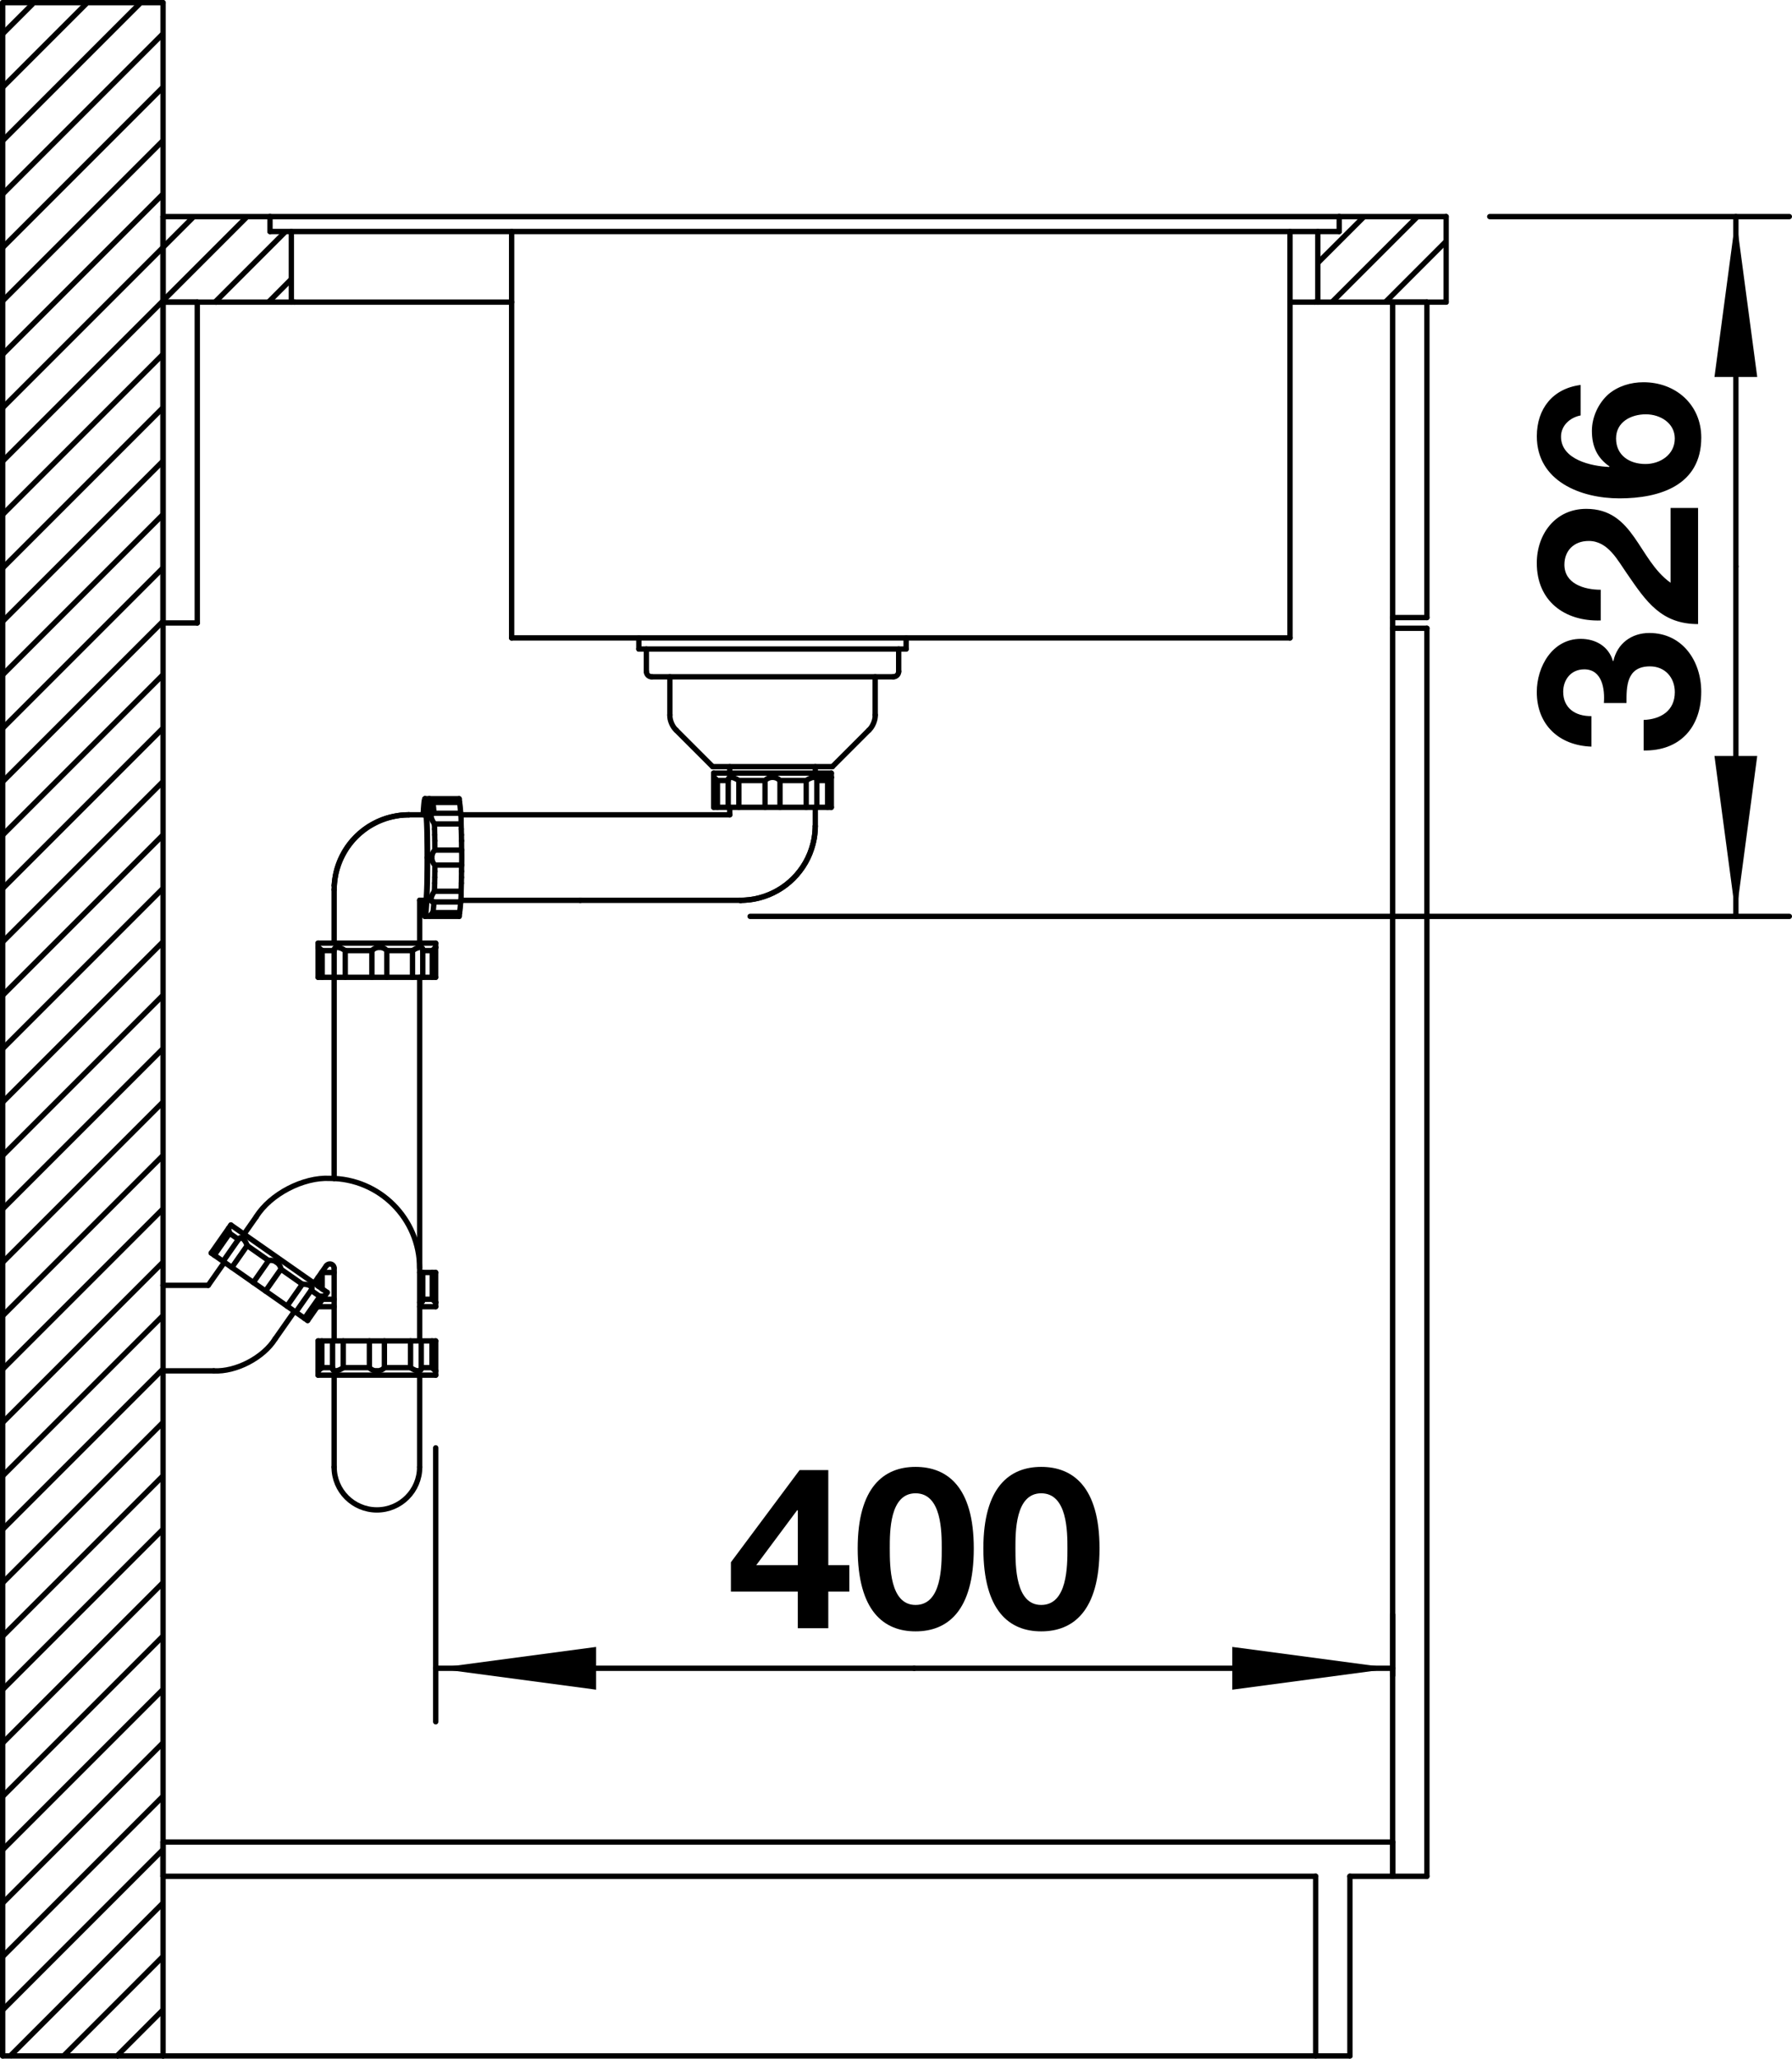 <?xml version="1.0" encoding="utf-8"?>
<!-- Generator: Adobe Illustrator 15.0.0, SVG Export Plug-In . SVG Version: 6.00 Build 0)  -->
<!DOCTYPE svg PUBLIC "-//W3C//DTD SVG 1.1//EN" "http://www.w3.org/Graphics/SVG/1.1/DTD/svg11.dtd">
<svg version="1.1" id="_x30_" xmlns="http://www.w3.org/2000/svg" xmlns:xlink="http://www.w3.org/1999/xlink" x="0px" y="0px"
	 width="47.564px" height="54.643px" viewBox="0 0 47.564 54.643" enable-background="new 0 0 47.564 54.643" xml:space="preserve">
<line fill="none" stroke="#000000" stroke-width="0.142" stroke-linecap="round" stroke-linejoin="round" x1="0.071" y1="54.56" x2="4.328" y2="54.56"/>
<line fill="none" stroke="#000000" stroke-width="0.142" stroke-linecap="round" stroke-linejoin="round" x1="0.071" y1="0.071" x2="0.071" y2="54.56"/>
<line fill="none" stroke="#000000" stroke-width="0.142" stroke-linecap="round" stroke-linejoin="round" x1="4.328" y1="0.071" x2="4.328" y2="34.11"/>
<line fill="none" stroke="#000000" stroke-width="0.142" stroke-linecap="round" stroke-linejoin="round" x1="4.328" y1="36.38" x2="4.328" y2="54.56"/>
<line fill="none" stroke="#000000" stroke-width="0.142" stroke-linecap="round" stroke-linejoin="round" x1="0.071" y1="0.071" x2="4.328" y2="0.071"/>
<line fill="none" stroke="#000000" stroke-width="0.142" stroke-linecap="round" stroke-linejoin="round" x1="4.328" y1="54.56" x2="35.83" y2="54.56"/>
<line fill="none" stroke="#000000" stroke-width="0.142" stroke-linecap="round" stroke-linejoin="round" x1="36.964" y1="49.792" x2="35.83" y2="49.792"/>
<line fill="none" stroke="#000000" stroke-width="0.142" stroke-linecap="round" stroke-linejoin="round" x1="34.921" y1="49.792" x2="4.328" y2="49.792"/>
<line fill="none" stroke="#000000" stroke-width="0.142" stroke-linecap="round" stroke-linejoin="round" x1="36.964" y1="48.884" x2="4.328" y2="48.884"/>
<line fill="none" stroke="#000000" stroke-width="0.142" stroke-linecap="round" stroke-linejoin="round" x1="4.328" y1="49.792" x2="4.328" y2="48.884"/>
<line fill="none" stroke="#000000" stroke-width="0.142" stroke-linecap="round" stroke-linejoin="round" x1="4.328" y1="16.532" x2="4.328" y2="8.017"/>
<line fill="none" stroke="#000000" stroke-width="0.142" stroke-linecap="round" stroke-linejoin="round" x1="5.236" y1="8.017" x2="5.236" y2="16.532"/>
<line fill="none" stroke="#000000" stroke-width="0.142" stroke-linecap="round" stroke-linejoin="round" x1="5.236" y1="16.532" x2="4.328" y2="16.532"/>
<line fill="none" stroke="#000000" stroke-width="0.142" stroke-linecap="round" stroke-linejoin="round" x1="34.921" y1="54.56" x2="34.921" y2="49.792"/>
<line fill="none" stroke="#000000" stroke-width="0.142" stroke-linecap="round" stroke-linejoin="round" x1="35.83" y1="49.792" x2="35.83" y2="54.56"/>
<line fill="none" stroke="#000000" stroke-width="0.142" stroke-linecap="round" stroke-linejoin="round" x1="36.964" y1="16.389" x2="36.964" y2="16.673"/>
<line fill="none" stroke="#000000" stroke-width="0.142" stroke-linecap="round" stroke-linejoin="round" x1="36.964" y1="49.792" x2="36.964" y2="48.884"/>
<line fill="none" stroke="#000000" stroke-width="0.142" stroke-linecap="round" stroke-linejoin="round" x1="5.236" y1="8.017" x2="4.328" y2="8.017"/>
<line fill="none" stroke="#000000" stroke-width="0.142" stroke-linecap="round" stroke-linejoin="round" x1="7.818" y1="8.017" x2="13.58" y2="8.017"/>
<line fill="none" stroke="#000000" stroke-width="0.142" stroke-linecap="round" stroke-linejoin="round" x1="34.24" y1="8.017" x2="34.894" y2="8.017"/>
<line fill="none" stroke="#000000" stroke-width="0.142" stroke-linecap="round" stroke-linejoin="round" x1="37.873" y1="49.792" x2="36.964" y2="49.792"/>
<line fill="none" stroke="#000000" stroke-width="0.142" stroke-linecap="round" stroke-linejoin="round" x1="37.873" y1="16.673" x2="36.964" y2="16.673"/>
<line fill="none" stroke="#000000" stroke-width="0.142" stroke-linecap="round" stroke-linejoin="round" x1="37.873" y1="16.389" x2="36.964" y2="16.389"/>
<line fill="none" stroke="#000000" stroke-width="0.142" stroke-linecap="round" stroke-linejoin="round" x1="36.964" y1="8.017" x2="36.964" y2="16.389"/>
<line fill="none" stroke="#000000" stroke-width="0.142" stroke-linecap="round" stroke-linejoin="round" x1="36.964" y1="16.673" x2="36.964" y2="49.792"/>
<line fill="none" stroke="#000000" stroke-width="0.142" stroke-linecap="round" stroke-linejoin="round" x1="37.873" y1="8.017" x2="37.873" y2="16.389"/>
<line fill="none" stroke="#000000" stroke-width="0.142" stroke-linecap="round" stroke-linejoin="round" x1="37.873" y1="16.673" x2="37.873" y2="49.792"/>
<line fill="none" stroke="#000000" stroke-width="0.142" stroke-linecap="round" stroke-linejoin="round" x1="37.873" y1="8.017" x2="36.964" y2="8.017"/>
<line fill="none" stroke="#000000" stroke-width="0.142" stroke-linecap="round" stroke-linejoin="round" x1="4.328" y1="34.11" x2="4.328" y2="36.38"/>
<polyline fill="none" stroke="#000000" stroke-width="0.142" stroke-linecap="round" stroke-linejoin="round" points="
	6.561,33.055 6.549,33.024 6.536,32.996 6.523,32.969 6.509,32.945 6.494,32.923 6.48,32.905 6.465,32.888 6.451,32.875 
	6.438,32.865 "/>
<line fill="none" stroke="#000000" stroke-width="0.142" stroke-linecap="round" stroke-linejoin="round" x1="6.077" y1="32.657" x2="6.066" y2="32.616"/>
<polyline fill="none" stroke="#000000" stroke-width="0.142" stroke-linecap="round" stroke-linejoin="round" points="
	6.066,32.616 6.064,32.608 6.063,32.603 6.063,32.602 "/>
<polyline fill="none" stroke="#000000" stroke-width="0.142" stroke-linecap="round" stroke-linejoin="round" points="
	6.095,32.728 6.088,32.702 6.077,32.657 "/>
<polyline fill="none" stroke="#000000" stroke-width="0.142" stroke-linecap="round" stroke-linejoin="round" points="
	8.827,36.318 8.828,36.33 8.832,36.343 8.838,36.355 8.846,36.365 8.857,36.372 8.87,36.376 8.884,36.379 8.9,36.38 "/>
<polyline fill="none" stroke="#000000" stroke-width="0.142" stroke-linecap="round" stroke-linejoin="round" points="
	6.438,32.865 6.424,32.856 6.41,32.85 6.397,32.847 6.384,32.846 6.372,32.849 6.36,32.855 6.349,32.865 6.342,32.874 "/>
<polyline fill="none" stroke="#000000" stroke-width="0.142" stroke-linecap="round" stroke-linejoin="round" points="8.246,34.13 
	8.231,34.122 8.213,34.113 8.193,34.104 8.17,34.097 8.146,34.091 8.118,34.086 8.089,34.083 8.058,34.081 8.025,34.08 "/>
<polyline fill="none" stroke="#000000" stroke-width="0.142" stroke-linecap="round" stroke-linejoin="round" points="
	7.342,33.498 7.322,33.485 7.3,33.473 7.278,33.463 7.254,33.456 7.23,33.451 7.206,33.447 7.18,33.447 7.155,33.449 7.13,33.454 
	"/>
<polyline fill="none" stroke="#000000" stroke-width="0.142" stroke-linecap="round" stroke-linejoin="round" points="
	10.897,36.295 10.925,36.314 10.952,36.33 10.978,36.343 11.003,36.355 11.027,36.365 11.05,36.372 11.071,36.376 11.09,36.379 
	11.107,36.38 "/>
<line fill="none" stroke="#000000" stroke-width="0.142" stroke-linecap="round" stroke-linejoin="round" x1="8.165" y1="35.043" x2="5.607" y2="33.253"/>
<line fill="none" stroke="#000000" stroke-width="0.142" stroke-linecap="round" stroke-linejoin="round" x1="8.491" y1="34.406" x2="8.257" y2="34.243"/>
<line fill="none" stroke="#000000" stroke-width="0.142" stroke-linecap="round" stroke-linejoin="round" x1="8.025" y1="34.08" x2="7.456" y2="33.681"/>
<line fill="none" stroke="#000000" stroke-width="0.142" stroke-linecap="round" stroke-linejoin="round" x1="7.13" y1="33.454" x2="6.561" y2="33.055"/>
<line fill="none" stroke="#000000" stroke-width="0.142" stroke-linecap="round" stroke-linejoin="round" x1="6.095" y1="32.728" x2="6.329" y2="32.892"/>
<line fill="none" stroke="#000000" stroke-width="0.142" stroke-linecap="round" stroke-linejoin="round" x1="6.128" y1="32.509" x2="8.686" y2="34.299"/>
<line fill="none" stroke="#000000" stroke-width="0.142" stroke-linecap="round" stroke-linejoin="round" x1="11.521" y1="36.343" x2="11.554" y2="36.372"/>
<polyline fill="none" stroke="#000000" stroke-width="0.142" stroke-linecap="round" stroke-linejoin="round" points="
	11.554,36.372 11.56,36.376 11.563,36.379 11.565,36.38 "/>
<polyline fill="none" stroke="#000000" stroke-width="0.142" stroke-linecap="round" stroke-linejoin="round" points="
	11.466,36.295 11.487,36.314 11.521,36.343 "/>
<polyline fill="none" stroke="#000000" stroke-width="0.142" stroke-linecap="round" stroke-linejoin="round" points="
	9.805,36.295 9.823,36.314 9.842,36.33 9.863,36.343 9.886,36.355 9.909,36.365 9.933,36.372 9.957,36.376 9.98,36.379 
	10.004,36.38 "/>
<polyline fill="none" stroke="#000000" stroke-width="0.142" stroke-linecap="round" stroke-linejoin="round" points="
	7.456,33.681 7.452,33.656 7.445,33.631 7.436,33.608 7.424,33.585 7.41,33.565 7.395,33.545 7.378,33.528 7.36,33.511 
	7.342,33.498 "/>
<line fill="none" stroke="#000000" stroke-width="0.142" stroke-linecap="round" stroke-linejoin="round" x1="8.443" y1="25.029" x2="8.443" y2="25.142"/>
<line fill="none" stroke="#000000" stroke-width="0.142" stroke-linecap="round" stroke-linejoin="round" x1="8.443" y1="36.494" x2="8.443" y2="35.585"/>
<line fill="none" stroke="#000000" stroke-width="0.142" stroke-linecap="round" stroke-linejoin="round" x1="8.443" y1="34.677" x2="8.443" y2="34.646"/>
<line fill="none" stroke="#000000" stroke-width="0.142" stroke-linecap="round" stroke-linejoin="round" x1="8.444" y1="25.143" x2="8.444" y2="25.936"/>
<line fill="none" stroke="#000000" stroke-width="0.142" stroke-linecap="round" stroke-linejoin="round" x1="8.444" y1="34.131" x2="8.444" y2="33.902"/>
<line fill="none" stroke="#000000" stroke-width="0.142" stroke-linecap="round" stroke-linejoin="round" x1="8.542" y1="36.295" x2="8.542" y2="35.585"/>
<line fill="none" stroke="#000000" stroke-width="0.142" stroke-linecap="round" stroke-linejoin="round" x1="8.552" y1="25.227" x2="8.552" y2="25.936"/>
<line fill="none" stroke="#000000" stroke-width="0.142" stroke-linecap="round" stroke-linejoin="round" x1="8.552" y1="34.207" x2="8.552" y2="33.769"/>
<line fill="none" stroke="#000000" stroke-width="0.142" stroke-linecap="round" stroke-linejoin="round" x1="8.827" y1="36.315" x2="8.827" y2="35.585"/>
<line fill="none" stroke="#000000" stroke-width="0.142" stroke-linecap="round" stroke-linejoin="round" x1="8.869" y1="23.609" x2="8.869" y2="25.029"/>
<line fill="none" stroke="#000000" stroke-width="0.142" stroke-linecap="round" stroke-linejoin="round" x1="8.869" y1="25.936" x2="8.869" y2="31.276"/>
<line fill="none" stroke="#000000" stroke-width="0.142" stroke-linecap="round" stroke-linejoin="round" x1="8.869" y1="33.656" x2="8.869" y2="35.585"/>
<line fill="none" stroke="#000000" stroke-width="0.142" stroke-linecap="round" stroke-linejoin="round" x1="8.869" y1="36.494" x2="8.869" y2="38.934"/>
<line fill="none" stroke="#000000" stroke-width="0.142" stroke-linecap="round" stroke-linejoin="round" x1="8.869" y1="25.213" x2="8.869" y2="25.936"/>
<line fill="none" stroke="#000000" stroke-width="0.142" stroke-linecap="round" stroke-linejoin="round" x1="9.11" y1="36.295" x2="9.11" y2="35.585"/>
<line fill="none" stroke="#000000" stroke-width="0.142" stroke-linecap="round" stroke-linejoin="round" x1="9.164" y1="25.227" x2="9.164" y2="25.936"/>
<line fill="none" stroke="#000000" stroke-width="0.142" stroke-linecap="round" stroke-linejoin="round" x1="9.805" y1="36.295" x2="9.805" y2="35.585"/>
<line fill="none" stroke="#000000" stroke-width="0.142" stroke-linecap="round" stroke-linejoin="round" x1="9.871" y1="25.227" x2="9.871" y2="25.936"/>
<line fill="none" stroke="#000000" stroke-width="0.142" stroke-linecap="round" stroke-linejoin="round" x1="10.203" y1="36.295" x2="10.203" y2="35.585"/>
<line fill="none" stroke="#000000" stroke-width="0.142" stroke-linecap="round" stroke-linejoin="round" x1="10.267" y1="25.227" x2="10.267" y2="25.936"/>
<line fill="none" stroke="#000000" stroke-width="0.142" stroke-linecap="round" stroke-linejoin="round" x1="8.872" y1="23.499" x2="8.869" y2="23.609"/>
<polyline fill="none" stroke="#000000" stroke-width="0.142" stroke-linecap="round" stroke-linejoin="round" points="
	11.543,22.559 11.526,22.577 11.51,22.596 11.497,22.618 11.486,22.64 11.478,22.663 11.471,22.687 11.466,22.71 11.463,22.734 
	11.462,22.758 "/>
<polyline fill="none" stroke="#000000" stroke-width="0.142" stroke-linecap="round" stroke-linejoin="round" points="
	11.28,21.197 11.277,21.199 11.271,21.208 11.266,21.229 11.26,21.259 11.255,21.298 11.25,21.348 11.245,21.407 11.24,21.473 
	11.236,21.548 11.232,21.623 "/>
<polyline fill="none" stroke="#000000" stroke-width="0.142" stroke-linecap="round" stroke-linejoin="round" points="11.28,21.41 
	11.277,21.411 11.272,21.419 11.268,21.437 11.263,21.463 11.258,21.498 11.254,21.541 11.25,21.59 11.248,21.623 "/>
<polyline fill="none" stroke="#000000" stroke-width="0.142" stroke-linecap="round" stroke-linejoin="round" points="
	11.107,36.38 11.124,36.379 11.138,36.376 11.151,36.372 11.162,36.364 11.17,36.355 11.176,36.343 11.18,36.33 11.181,36.318 "/>
<polyline fill="none" stroke="#000000" stroke-width="0.142" stroke-linecap="round" stroke-linejoin="round" points="
	10.004,36.38 10.028,36.379 10.052,36.376 10.076,36.372 10.099,36.364 10.122,36.355 10.145,36.343 10.166,36.33 10.185,36.314 
	10.203,36.295 "/>
<line fill="none" stroke="#000000" stroke-width="0.142" stroke-linecap="round" stroke-linejoin="round" x1="11.565" y1="36.494" x2="8.443" y2="36.494"/>
<line fill="none" stroke="#000000" stroke-width="0.142" stroke-linecap="round" stroke-linejoin="round" x1="4.328" y1="36.38" x2="5.675" y2="36.38"/>
<line fill="none" stroke="#000000" stroke-width="0.142" stroke-linecap="round" stroke-linejoin="round" x1="11.466" y1="36.295" x2="11.181" y2="36.295"/>
<line fill="none" stroke="#000000" stroke-width="0.142" stroke-linecap="round" stroke-linejoin="round" x1="8.542" y1="36.295" x2="8.827" y2="36.295"/>
<line fill="none" stroke="#000000" stroke-width="0.142" stroke-linecap="round" stroke-linejoin="round" x1="9.11" y1="36.295" x2="9.805" y2="36.295"/>
<line fill="none" stroke="#000000" stroke-width="0.142" stroke-linecap="round" stroke-linejoin="round" x1="10.203" y1="36.295" x2="10.897" y2="36.295"/>
<polyline fill="none" stroke="#000000" stroke-width="0.142" stroke-linecap="round" stroke-linejoin="round" points="
	11.474,34.479 11.539,34.539 11.549,34.548 11.557,34.556 "/>
<line fill="none" stroke="#000000" stroke-width="0.142" stroke-linecap="round" stroke-linejoin="round" x1="11.565" y1="34.564" x2="11.556" y2="34.555"/>
<polyline fill="none" stroke="#000000" stroke-width="0.142" stroke-linecap="round" stroke-linejoin="round" points="
	11.442,21.654 11.444,21.672 11.447,21.692 11.453,21.712 11.46,21.735 11.47,21.759 11.482,21.785 11.496,21.81 11.512,21.837 
	11.53,21.865 "/>
<polyline fill="none" stroke="#000000" stroke-width="0.142" stroke-linecap="round" stroke-linejoin="round" points="
	12.252,22.559 12.253,22.58 12.254,22.602 12.255,22.627 12.255,22.654 12.256,22.683 12.256,22.712 12.256,22.743 12.256,22.773 
	12.256,22.803 12.256,22.833 12.255,22.862 12.255,22.889 12.254,22.914 12.253,22.936 12.252,22.957 "/>
<polyline fill="none" stroke="#000000" stroke-width="0.142" stroke-linecap="round" stroke-linejoin="round" points="
	11.442,21.654 11.439,21.584 11.436,21.52 11.432,21.46 11.428,21.406 11.424,21.358 11.419,21.316 11.416,21.28 11.411,21.25 
	11.407,21.227 11.402,21.21 11.397,21.201 11.396,21.199 "/>
<polyline fill="none" stroke="#000000" stroke-width="0.142" stroke-linecap="round" stroke-linejoin="round" points="
	11.221,25.198 11.221,25.193 11.218,25.178 11.213,25.167 11.206,25.158 11.196,25.151 11.184,25.146 11.17,25.143 11.156,25.142 
	"/>
<polyline fill="none" stroke="#000000" stroke-width="0.142" stroke-linecap="round" stroke-linejoin="round" points="
	11.462,22.758 11.463,22.782 11.466,22.806 11.471,22.83 11.478,22.853 11.486,22.876 11.498,22.899 11.51,22.919 11.526,22.939 
	11.543,22.957 "/>
<line fill="none" stroke="#000000" stroke-width="0.142" stroke-linecap="round" stroke-linejoin="round" x1="11.535" y1="22.004" x2="11.53" y2="21.865"/>
<line fill="none" stroke="#000000" stroke-width="0.142" stroke-linecap="round" stroke-linejoin="round" x1="12.239" y1="21.865" x2="12.243" y2="22.004"/>
<line fill="none" stroke="#000000" stroke-width="0.142" stroke-linecap="round" stroke-linejoin="round" x1="11.538" y1="22.155" x2="11.535" y2="22.004"/>
<line fill="none" stroke="#000000" stroke-width="0.142" stroke-linecap="round" stroke-linejoin="round" x1="12.243" y1="22.004" x2="12.247" y2="22.154"/>
<line fill="none" stroke="#000000" stroke-width="0.142" stroke-linecap="round" stroke-linejoin="round" x1="11.541" y1="22.312" x2="11.538" y2="22.155"/>
<line fill="none" stroke="#000000" stroke-width="0.142" stroke-linecap="round" stroke-linejoin="round" x1="12.247" y1="22.154" x2="12.25" y2="22.312"/>
<polyline fill="none" stroke="#000000" stroke-width="0.142" stroke-linecap="round" stroke-linejoin="round" points="
	12.25,22.312 12.251,22.475 12.252,22.559 "/>
<polyline fill="none" stroke="#000000" stroke-width="0.142" stroke-linecap="round" stroke-linejoin="round" points="
	11.543,22.559 11.542,22.476 11.541,22.312 "/>
<polyline fill="none" stroke="#000000" stroke-width="0.142" stroke-linecap="round" stroke-linejoin="round" points="
	11.442,23.862 11.442,23.877 11.444,23.892 11.448,23.905 11.455,23.916 11.463,23.924 11.473,23.93 11.486,23.934 11.497,23.935 
	"/>
<polyline fill="none" stroke="#000000" stroke-width="0.142" stroke-linecap="round" stroke-linejoin="round" points="
	12.239,23.652 12.239,23.683 12.239,23.713 12.239,23.743 12.239,23.772 12.238,23.8 12.237,23.827 12.236,23.85 12.235,23.873 
	12.234,23.891 12.233,23.907 12.232,23.919 12.231,23.928 12.229,23.933 12.228,23.935 "/>
<polyline fill="none" stroke="#000000" stroke-width="0.142" stroke-linecap="round" stroke-linejoin="round" points="
	11.34,22.758 11.339,22.648 11.339,22.541 11.338,22.435 11.336,22.332 11.335,22.229 11.333,22.131 11.331,22.038 11.328,21.948 
	11.325,21.864 11.321,21.786 11.317,21.713 11.314,21.649 11.31,21.59 11.305,21.541 11.301,21.498 11.296,21.463 11.292,21.437 
	11.287,21.419 11.282,21.411 11.28,21.41 "/>
<polyline fill="none" stroke="#000000" stroke-width="0.142" stroke-linecap="round" stroke-linejoin="round" points="
	11.349,22.758 11.349,22.631 11.348,22.506 11.347,22.384 11.346,22.264 11.344,22.146 11.341,22.033 11.338,21.924 11.335,21.82 
	11.332,21.723 11.328,21.632 11.324,21.548 11.319,21.473 11.314,21.407 11.31,21.348 11.304,21.298 11.299,21.259 11.293,21.229 
	11.288,21.208 11.283,21.199 11.28,21.197 "/>
<line fill="none" stroke="#000000" stroke-width="0.142" stroke-linecap="round" stroke-linejoin="round" x1="10.897" y1="36.295" x2="10.897" y2="35.585"/>
<line fill="none" stroke="#000000" stroke-width="0.142" stroke-linecap="round" stroke-linejoin="round" x1="10.949" y1="25.227" x2="10.949" y2="25.936"/>
<line fill="none" stroke="#000000" stroke-width="0.142" stroke-linecap="round" stroke-linejoin="round" x1="11.139" y1="36.494" x2="11.139" y2="38.934"/>
<line fill="none" stroke="#000000" stroke-width="0.142" stroke-linecap="round" stroke-linejoin="round" x1="11.139" y1="35.585" x2="11.139" y2="25.936"/>
<line fill="none" stroke="#000000" stroke-width="0.142" stroke-linecap="round" stroke-linejoin="round" x1="11.139" y1="25.029" x2="11.139" y2="23.892"/>
<line fill="none" stroke="#000000" stroke-width="0.142" stroke-linecap="round" stroke-linejoin="round" x1="11.181" y1="36.315" x2="11.181" y2="35.585"/>
<line fill="none" stroke="#000000" stroke-width="0.142" stroke-linecap="round" stroke-linejoin="round" x1="11.221" y1="25.2" x2="11.221" y2="25.936"/>
<line fill="none" stroke="#000000" stroke-width="0.142" stroke-linecap="round" stroke-linejoin="round" x1="11.221" y1="34.505" x2="11.221" y2="33.769"/>
<line fill="none" stroke="#000000" stroke-width="0.142" stroke-linecap="round" stroke-linejoin="round" x1="11.466" y1="36.295" x2="11.466" y2="35.585"/>
<line fill="none" stroke="#000000" stroke-width="0.142" stroke-linecap="round" stroke-linejoin="round" x1="11.474" y1="25.227" x2="11.474" y2="25.936"/>
<line fill="none" stroke="#000000" stroke-width="0.142" stroke-linecap="round" stroke-linejoin="round" x1="11.474" y1="34.479" x2="11.474" y2="33.769"/>
<line fill="none" stroke="#000000" stroke-width="0.142" stroke-linecap="round" stroke-linejoin="round" x1="11.563" y1="25.143" x2="11.563" y2="25.936"/>
<line fill="none" stroke="#000000" stroke-width="0.142" stroke-linecap="round" stroke-linejoin="round" x1="11.563" y1="34.563" x2="11.563" y2="33.769"/>
<line fill="none" stroke="#000000" stroke-width="0.142" stroke-linecap="round" stroke-linejoin="round" x1="11.565" y1="25.029" x2="11.565" y2="25.142"/>
<line fill="none" stroke="#000000" stroke-width="0.142" stroke-linecap="round" stroke-linejoin="round" x1="11.565" y1="36.494" x2="11.565" y2="35.585"/>
<line fill="none" stroke="#000000" stroke-width="0.142" stroke-linecap="round" stroke-linejoin="round" x1="11.565" y1="34.677" x2="11.565" y2="34.564"/>
<polyline fill="none" stroke="#000000" stroke-width="0.142" stroke-linecap="round" stroke-linejoin="round" points="
	11.34,22.758 11.339,22.868 11.339,22.975 11.338,23.081 11.336,23.185 11.335,23.287 11.333,23.384 11.331,23.478 11.328,23.568 
	11.325,23.652 11.321,23.73 11.317,23.802 11.314,23.868 11.31,23.925 11.305,23.976 11.301,24.018 11.296,24.052 11.292,24.079 
	11.287,24.096 11.282,24.105 11.28,24.106 "/>
<polyline fill="none" stroke="#000000" stroke-width="0.142" stroke-linecap="round" stroke-linejoin="round" points="
	11.349,22.758 11.349,22.885 11.348,23.009 11.347,23.131 11.346,23.252 11.344,23.37 11.341,23.483 11.338,23.592 11.335,23.696 
	11.332,23.793 11.328,23.883 11.324,23.967 11.319,24.042 11.314,24.11 11.31,24.168 11.304,24.217 11.299,24.257 11.293,24.288 
	11.288,24.307 11.283,24.318 11.28,24.319 "/>
<line fill="none" stroke="#000000" stroke-width="0.142" stroke-linecap="round" stroke-linejoin="round" x1="11.543" y1="22.957" x2="11.542" y2="23.123"/>
<line fill="none" stroke="#000000" stroke-width="0.142" stroke-linecap="round" stroke-linejoin="round" x1="12.252" y1="22.957" x2="12.25" y2="23.123"/>
<line fill="none" stroke="#000000" stroke-width="0.142" stroke-linecap="round" stroke-linejoin="round" x1="11.542" y1="23.123" x2="11.54" y2="23.284"/>
<line fill="none" stroke="#000000" stroke-width="0.142" stroke-linecap="round" stroke-linejoin="round" x1="12.25" y1="23.123" x2="12.248" y2="23.284"/>
<line fill="none" stroke="#000000" stroke-width="0.142" stroke-linecap="round" stroke-linejoin="round" x1="11.54" y1="23.284" x2="11.537" y2="23.438"/>
<line fill="none" stroke="#000000" stroke-width="0.142" stroke-linecap="round" stroke-linejoin="round" x1="12.248" y1="23.284" x2="12.245" y2="23.438"/>
<polyline fill="none" stroke="#000000" stroke-width="0.142" stroke-linecap="round" stroke-linejoin="round" points="
	11.537,23.438 11.533,23.583 11.53,23.652 "/>
<polyline fill="none" stroke="#000000" stroke-width="0.142" stroke-linecap="round" stroke-linejoin="round" points="
	12.245,23.438 12.241,23.583 12.239,23.652 "/>
<polyline fill="none" stroke="#000000" stroke-width="0.142" stroke-linecap="round" stroke-linejoin="round" points="
	12.196,24.22 12.195,24.244 12.194,24.264 12.193,24.282 12.191,24.296 12.19,24.307 12.189,24.315 12.188,24.318 12.187,24.319 "/>
<polyline fill="none" stroke="#000000" stroke-width="0.142" stroke-linecap="round" stroke-linejoin="round" points="
	11.518,23.936 11.515,23.982 11.512,24.027 11.508,24.068 11.505,24.105 11.501,24.137 11.498,24.165 11.494,24.188 11.491,24.207 
	11.487,24.22 "/>
<polyline fill="none" stroke="#000000" stroke-width="0.142" stroke-linecap="round" stroke-linejoin="round" points="
	12.227,23.935 12.224,23.982 12.22,24.027 12.217,24.068 12.214,24.105 12.21,24.137 12.207,24.165 12.203,24.188 12.2,24.207 
	12.196,24.22 "/>
<polyline fill="none" stroke="#000000" stroke-width="0.142" stroke-linecap="round" stroke-linejoin="round" points="
	11.53,23.652 11.512,23.679 11.496,23.706 11.482,23.732 11.47,23.757 11.46,23.781 11.453,23.804 11.447,23.825 11.444,23.844 
	11.442,23.862 "/>
<line fill="none" stroke="#000000" stroke-width="0.142" stroke-linecap="round" stroke-linejoin="round" x1="6.128" y1="32.509" x2="5.607" y2="33.253"/>
<line fill="none" stroke="#000000" stroke-width="0.142" stroke-linecap="round" stroke-linejoin="round" x1="6.095" y1="32.728" x2="5.688" y2="33.31"/>
<line fill="none" stroke="#000000" stroke-width="0.142" stroke-linecap="round" stroke-linejoin="round" x1="6.34" y1="32.875" x2="5.922" y2="33.473"/>
<line fill="none" stroke="#000000" stroke-width="0.142" stroke-linecap="round" stroke-linejoin="round" x1="5.527" y1="34.11" x2="5.956" y2="33.498"/>
<line fill="none" stroke="#000000" stroke-width="0.142" stroke-linecap="round" stroke-linejoin="round" x1="6.477" y1="32.753" x2="6.802" y2="32.289"/>
<line fill="none" stroke="#000000" stroke-width="0.142" stroke-linecap="round" stroke-linejoin="round" x1="6.561" y1="33.055" x2="6.154" y2="33.636"/>
<line fill="none" stroke="#000000" stroke-width="0.142" stroke-linecap="round" stroke-linejoin="round" x1="7.13" y1="33.454" x2="6.723" y2="34.035"/>
<polyline fill="none" stroke="#000000" stroke-width="0.142" stroke-linecap="round" stroke-linejoin="round" points="
	11.487,24.22 11.436,24.276 11.423,24.29 11.413,24.3 11.404,24.309 "/>
<line fill="none" stroke="#000000" stroke-width="0.142" stroke-linecap="round" stroke-linejoin="round" x1="11.565" y1="25.142" x2="11.556" y2="25.151"/>
<polyline fill="none" stroke="#000000" stroke-width="0.142" stroke-linecap="round" stroke-linejoin="round" points="
	11.556,25.151 11.548,25.158 11.539,25.167 "/>
<line fill="none" stroke="#000000" stroke-width="0.142" stroke-linecap="round" stroke-linejoin="round" x1="11.539" y1="25.167" x2="11.474" y2="25.227"/>
<line fill="none" stroke="#000000" stroke-width="0.142" stroke-linecap="round" stroke-linejoin="round" x1="8.444" y1="25.142" x2="8.444" y2="25.142"/>
<polyline fill="none" stroke="#000000" stroke-width="0.142" stroke-linecap="round" stroke-linejoin="round" points="
	11.156,34.564 11.171,34.563 11.185,34.56 11.196,34.555 11.206,34.548 11.213,34.539 11.218,34.527 11.221,34.513 11.221,34.508 
	"/>
<polyline fill="none" stroke="#000000" stroke-width="0.142" stroke-linecap="round" stroke-linejoin="round" points="8.9,36.38 
	8.918,36.379 8.938,36.376 8.958,36.372 8.981,36.364 9.005,36.355 9.03,36.343 9.056,36.33 9.083,36.314 9.11,36.295 "/>
<polyline fill="none" stroke="#000000" stroke-width="0.142" stroke-linecap="round" stroke-linejoin="round" points="8.62,34.393 
	8.619,34.393 8.614,34.393 "/>
<line fill="none" stroke="#000000" stroke-width="0.142" stroke-linecap="round" stroke-linejoin="round" x1="8.443" y1="35.585" x2="11.564" y2="35.585"/>
<line fill="none" stroke="#000000" stroke-width="0.142" stroke-linecap="round" stroke-linejoin="round" x1="8.443" y1="34.677" x2="8.869" y2="34.677"/>
<line fill="none" stroke="#000000" stroke-width="0.142" stroke-linecap="round" stroke-linejoin="round" x1="11.139" y1="34.677" x2="11.564" y2="34.677"/>
<line fill="none" stroke="#000000" stroke-width="0.142" stroke-linecap="round" stroke-linejoin="round" x1="8.56" y1="34.479" x2="8.87" y2="34.479"/>
<line fill="none" stroke="#000000" stroke-width="0.142" stroke-linecap="round" stroke-linejoin="round" x1="11.221" y1="34.479" x2="11.474" y2="34.479"/>
<line fill="none" stroke="#000000" stroke-width="0.142" stroke-linecap="round" stroke-linejoin="round" x1="4.328" y1="34.11" x2="5.527" y2="34.11"/>
<line fill="none" stroke="#000000" stroke-width="0.142" stroke-linecap="round" stroke-linejoin="round" x1="8.537" y1="33.769" x2="8.87" y2="33.769"/>
<line fill="none" stroke="#000000" stroke-width="0.142" stroke-linecap="round" stroke-linejoin="round" x1="11.139" y1="33.769" x2="11.563" y2="33.769"/>
<line fill="none" stroke="#000000" stroke-width="0.142" stroke-linecap="round" stroke-linejoin="round" x1="11.139" y1="34.563" x2="11.156" y2="34.564"/>
<polyline fill="none" stroke="#000000" stroke-width="0.142" stroke-linecap="round" stroke-linejoin="round" points="8.27,34.223 
	8.276,34.213 8.281,34.2 8.282,34.187 8.281,34.174 8.276,34.163 8.269,34.151 8.258,34.14 8.246,34.13 "/>
<line fill="none" stroke="#000000" stroke-width="0.142" stroke-linecap="round" stroke-linejoin="round" x1="7.456" y1="33.681" x2="7.048" y2="34.262"/>
<line fill="none" stroke="#000000" stroke-width="0.142" stroke-linecap="round" stroke-linejoin="round" x1="8.025" y1="34.08" x2="7.618" y2="34.661"/>
<line fill="none" stroke="#000000" stroke-width="0.142" stroke-linecap="round" stroke-linejoin="round" x1="7.302" y1="35.533" x2="7.816" y2="34.799"/>
<line fill="none" stroke="#000000" stroke-width="0.142" stroke-linecap="round" stroke-linejoin="round" x1="8.336" y1="34.055" x2="8.662" y2="33.59"/>
<line fill="none" stroke="#000000" stroke-width="0.142" stroke-linecap="round" stroke-linejoin="round" x1="8.269" y1="34.226" x2="7.85" y2="34.824"/>
<line fill="none" stroke="#000000" stroke-width="0.142" stroke-linecap="round" stroke-linejoin="round" x1="8.491" y1="34.406" x2="8.083" y2="34.987"/>
<line fill="none" stroke="#000000" stroke-width="0.142" stroke-linecap="round" stroke-linejoin="round" x1="8.686" y1="34.299" x2="8.165" y2="35.043"/>
<line fill="none" stroke="#000000" stroke-width="0.142" stroke-linecap="round" stroke-linejoin="round" x1="15.403" y1="23.892" x2="15.401" y2="23.893"/>
<line fill="none" stroke="#000000" stroke-width="0.142" stroke-linecap="round" stroke-linejoin="round" x1="8.518" y1="34.403" x2="8.491" y2="34.406"/>
<polyline fill="none" stroke="#000000" stroke-width="0.142" stroke-linecap="round" stroke-linejoin="round" points="
	8.614,34.393 8.595,34.395 8.581,34.396 8.563,34.398 8.518,34.403 "/>
<polyline fill="none" stroke="#000000" stroke-width="0.142" stroke-linecap="round" stroke-linejoin="round" points="
	8.552,25.227 8.53,25.208 8.511,25.193 8.494,25.178 8.479,25.167 8.467,25.158 8.458,25.151 8.451,25.146 8.447,25.143 
	8.444,25.142 "/>
<polyline fill="none" stroke="#000000" stroke-width="0.142" stroke-linecap="round" stroke-linejoin="round" points="
	10.267,25.227 10.25,25.208 10.232,25.193 10.211,25.178 10.19,25.167 10.167,25.158 10.144,25.151 10.121,25.146 10.097,25.143 
	10.073,25.142 "/>
<polyline fill="none" stroke="#000000" stroke-width="0.142" stroke-linecap="round" stroke-linejoin="round" points="
	11.487,21.295 11.491,21.309 11.494,21.328 11.498,21.351 11.501,21.379 11.505,21.412 11.508,21.448 11.512,21.489 11.515,21.535 
	11.518,21.58 "/>
<polyline fill="none" stroke="#000000" stroke-width="0.142" stroke-linecap="round" stroke-linejoin="round" points="
	12.196,21.295 12.2,21.309 12.203,21.328 12.207,21.351 12.21,21.378 12.214,21.411 12.217,21.448 12.22,21.489 12.224,21.534 
	12.227,21.582 "/>
<line fill="none" stroke="#000000" stroke-width="0.142" stroke-linecap="round" stroke-linejoin="round" x1="17.156" y1="17.224" x2="17.156" y2="17.82"/>
<line fill="none" stroke="#000000" stroke-width="0.142" stroke-linecap="round" stroke-linejoin="round" x1="23.063" y1="19.376" x2="22.094" y2="20.345"/>
<line fill="none" stroke="#000000" stroke-width="0.142" stroke-linecap="round" stroke-linejoin="round" x1="21.987" y1="20.696" x2="21.967" y2="20.714"/>
<polyline fill="none" stroke="#000000" stroke-width="0.142" stroke-linecap="round" stroke-linejoin="round" points="
	22.061,20.633 22.046,20.646 22.035,20.655 22.022,20.667 21.987,20.696 "/>
<polyline fill="none" stroke="#000000" stroke-width="0.142" stroke-linecap="round" stroke-linejoin="round" points="
	22.065,20.629 22.064,20.63 22.061,20.633 "/>
<line fill="none" stroke="#000000" stroke-width="0.142" stroke-linecap="round" stroke-linejoin="round" x1="19.657" y1="23.892" x2="19.654" y2="23.893"/>
<polyline fill="none" stroke="#000000" stroke-width="0.142" stroke-linecap="round" stroke-linejoin="round" points="
	9.164,25.227 9.136,25.208 9.109,25.193 9.083,25.178 9.058,25.167 9.033,25.158 9.01,25.151 8.988,25.146 8.968,25.143 
	8.95,25.142 "/>
<line fill="none" stroke="#000000" stroke-width="0.142" stroke-linecap="round" stroke-linejoin="round" x1="17.78" y1="17.961" x2="17.78" y2="18.975"/>
<line fill="none" stroke="#000000" stroke-width="0.142" stroke-linecap="round" stroke-linejoin="round" x1="18.943" y1="20.516" x2="18.943" y2="21.424"/>
<line fill="none" stroke="#000000" stroke-width="0.142" stroke-linecap="round" stroke-linejoin="round" x1="19.042" y1="20.714" x2="19.042" y2="21.424"/>
<line fill="none" stroke="#000000" stroke-width="0.142" stroke-linecap="round" stroke-linejoin="round" x1="19.328" y1="20.694" x2="19.328" y2="21.424"/>
<line fill="none" stroke="#000000" stroke-width="0.142" stroke-linecap="round" stroke-linejoin="round" x1="19.369" y1="20.345" x2="19.369" y2="20.516"/>
<line fill="none" stroke="#000000" stroke-width="0.142" stroke-linecap="round" stroke-linejoin="round" x1="19.369" y1="21.424" x2="19.369" y2="21.624"/>
<line fill="none" stroke="#000000" stroke-width="0.142" stroke-linecap="round" stroke-linejoin="round" x1="8.521" y1="36.314" x2="8.542" y2="36.295"/>
<polyline fill="none" stroke="#000000" stroke-width="0.142" stroke-linecap="round" stroke-linejoin="round" points="
	8.448,36.376 8.462,36.364 8.473,36.355 8.486,36.343 8.521,36.314 "/>
<polyline fill="none" stroke="#000000" stroke-width="0.142" stroke-linecap="round" stroke-linejoin="round" points="
	11.28,24.319 11.277,24.318 11.271,24.307 11.266,24.288 11.26,24.257 11.255,24.217 11.25,24.168 11.245,24.11 11.24,24.042 
	11.236,23.967 11.232,23.893 "/>
<polyline fill="none" stroke="#000000" stroke-width="0.142" stroke-linecap="round" stroke-linejoin="round" points="
	11.28,24.106 11.277,24.105 11.272,24.096 11.268,24.079 11.263,24.052 11.258,24.018 11.254,23.976 11.25,23.925 11.248,23.893 "/>
<polyline fill="none" stroke="#000000" stroke-width="0.142" stroke-linecap="round" stroke-linejoin="round" points="
	11.404,21.207 11.405,21.208 11.414,21.216 11.424,21.227 "/>
<polyline fill="none" stroke="#000000" stroke-width="0.142" stroke-linecap="round" stroke-linejoin="round" points="
	11.424,21.227 11.451,21.256 11.487,21.295 "/>
<polyline fill="none" stroke="#000000" stroke-width="0.142" stroke-linecap="round" stroke-linejoin="round" points="
	12.228,21.582 12.229,21.583 12.231,21.588 12.232,21.597 12.233,21.609 12.234,21.625 12.235,21.644 12.236,21.666 12.237,21.69 
	12.238,21.715 12.239,21.744 12.239,21.773 12.239,21.802 12.239,21.833 12.239,21.865 "/>
<line fill="none" stroke="#000000" stroke-width="0.142" stroke-linecap="round" stroke-linejoin="round" x1="19.611" y1="20.714" x2="19.611" y2="21.424"/>
<line fill="none" stroke="#000000" stroke-width="0.142" stroke-linecap="round" stroke-linejoin="round" x1="20.306" y1="20.714" x2="20.306" y2="21.424"/>
<line fill="none" stroke="#000000" stroke-width="0.142" stroke-linecap="round" stroke-linejoin="round" x1="20.703" y1="20.714" x2="20.703" y2="21.424"/>
<line fill="none" stroke="#000000" stroke-width="0.142" stroke-linecap="round" stroke-linejoin="round" x1="21.398" y1="20.714" x2="21.398" y2="21.424"/>
<line fill="none" stroke="#000000" stroke-width="0.142" stroke-linecap="round" stroke-linejoin="round" x1="21.64" y1="20.516" x2="21.64" y2="20.345"/>
<line fill="none" stroke="#000000" stroke-width="0.142" stroke-linecap="round" stroke-linejoin="round" x1="21.681" y1="20.694" x2="21.681" y2="21.424"/>
<line fill="none" stroke="#000000" stroke-width="0.142" stroke-linecap="round" stroke-linejoin="round" x1="21.64" y1="21.424" x2="21.64" y2="21.922"/>
<polyline fill="none" stroke="#000000" stroke-width="0.142" stroke-linecap="round" stroke-linejoin="round" points="
	21.64,21.922 21.635,22.037 21.623,22.167 21.602,22.294 21.572,22.42 21.534,22.544 21.489,22.666 21.435,22.784 21.374,22.899 
	21.306,23.008 21.23,23.114 21.148,23.214 21.059,23.309 20.964,23.398 20.864,23.481 20.759,23.556 20.648,23.625 20.534,23.686 
	20.416,23.74 20.294,23.786 20.17,23.824 20.044,23.853 19.916,23.875 19.787,23.887 19.657,23.892 "/>
<polyline fill="none" stroke="#000000" stroke-width="0.142" stroke-linecap="round" stroke-linejoin="round" points="8.443,36.38 
	8.444,36.379 8.448,36.376 "/>
<polyline fill="none" stroke="#000000" stroke-width="0.142" stroke-linecap="round" stroke-linejoin="round" points="
	10.073,25.142 10.049,25.143 10.025,25.146 10.001,25.151 9.977,25.158 9.954,25.167 9.931,25.179 9.909,25.193 9.889,25.208 
	9.871,25.227 "/>
<line fill="none" stroke="#000000" stroke-width="0.142" stroke-linecap="round" stroke-linejoin="round" x1="11.563" y1="25.936" x2="8.444" y2="25.936"/>
<line fill="none" stroke="#000000" stroke-width="0.142" stroke-linecap="round" stroke-linejoin="round" x1="11.474" y1="25.227" x2="11.221" y2="25.227"/>
<line fill="none" stroke="#000000" stroke-width="0.142" stroke-linecap="round" stroke-linejoin="round" x1="10.949" y1="25.227" x2="10.267" y2="25.227"/>
<line fill="none" stroke="#000000" stroke-width="0.142" stroke-linecap="round" stroke-linejoin="round" x1="9.871" y1="25.227" x2="9.164" y2="25.227"/>
<line fill="none" stroke="#000000" stroke-width="0.142" stroke-linecap="round" stroke-linejoin="round" x1="8.87" y1="25.227" x2="8.552" y2="25.227"/>
<line fill="none" stroke="#000000" stroke-width="0.142" stroke-linecap="round" stroke-linejoin="round" x1="8.443" y1="25.029" x2="11.564" y2="25.029"/>
<line fill="none" stroke="#000000" stroke-width="0.142" stroke-linecap="round" stroke-linejoin="round" x1="11.396" y1="21.199" x2="11.393" y2="21.197"/>
<polyline fill="none" stroke="#000000" stroke-width="0.142" stroke-linecap="round" stroke-linejoin="round" points="
	12.187,21.197 12.188,21.198 12.189,21.202 12.19,21.208 12.191,21.22 12.193,21.234 12.194,21.251 12.195,21.272 12.196,21.295 "/>
<polyline fill="none" stroke="#000000" stroke-width="0.142" stroke-linecap="round" stroke-linejoin="round" points="
	21.681,20.692 21.68,20.68 21.677,20.667 21.67,20.655 21.662,20.645 21.651,20.638 21.639,20.633 21.624,20.63 21.608,20.629 "/>
<line fill="none" stroke="#000000" stroke-width="0.142" stroke-linecap="round" stroke-linejoin="round" x1="21.967" y1="20.714" x2="21.967" y2="21.424"/>
<line fill="none" stroke="#000000" stroke-width="0.142" stroke-linecap="round" stroke-linejoin="round" x1="22.065" y1="20.516" x2="22.065" y2="21.424"/>
<line fill="none" stroke="#000000" stroke-width="0.142" stroke-linecap="round" stroke-linejoin="round" x1="23.229" y1="17.961" x2="23.229" y2="18.975"/>
<line fill="none" stroke="#000000" stroke-width="0.142" stroke-linecap="round" stroke-linejoin="round" x1="23.853" y1="17.224" x2="23.853" y2="17.82"/>
<polyline fill="none" stroke="#000000" stroke-width="0.142" stroke-linecap="round" stroke-linejoin="round" points="8.95,25.142 
	8.934,25.143 8.918,25.146 8.904,25.151 8.893,25.158 8.883,25.167 8.876,25.179 8.871,25.193 8.869,25.208 8.869,25.211 "/>
<polyline fill="none" stroke="#000000" stroke-width="0.142" stroke-linecap="round" stroke-linejoin="round" points="
	11.156,25.142 11.139,25.143 11.12,25.146 11.099,25.151 11.077,25.158 11.054,25.167 11.029,25.179 11.003,25.193 10.976,25.208 
	10.949,25.227 "/>
<polyline fill="none" stroke="#000000" stroke-width="0.142" stroke-linecap="round" stroke-linejoin="round" points="
	19.654,23.893 19.74,23.891 19.874,23.88 20.007,23.862 20.138,23.833 20.267,23.796 20.393,23.75 20.515,23.697 20.634,23.634 
	20.749,23.564 20.857,23.487 20.961,23.402 21.06,23.31 21.151,23.212 21.235,23.108 21.313,22.999 21.383,22.884 21.445,22.765 
	21.499,22.642 21.544,22.516 21.581,22.387 21.609,22.256 21.628,22.124 21.638,21.99 21.64,21.922 "/>
<line fill="none" stroke="#000000" stroke-width="0.142" stroke-linecap="round" stroke-linejoin="round" x1="19.654" y1="23.893" x2="19.654" y2="23.893"/>
<line fill="none" stroke="#000000" stroke-width="0.142" stroke-linecap="round" stroke-linejoin="round" x1="11.28" y1="24.319" x2="12.187" y2="24.319"/>
<line fill="none" stroke="#000000" stroke-width="0.142" stroke-linecap="round" stroke-linejoin="round" x1="11.487" y1="24.22" x2="12.196" y2="24.22"/>
<line fill="none" stroke="#000000" stroke-width="0.142" stroke-linecap="round" stroke-linejoin="round" x1="11.499" y1="23.935" x2="12.228" y2="23.935"/>
<line fill="none" stroke="#000000" stroke-width="0.142" stroke-linecap="round" stroke-linejoin="round" x1="11.138" y1="23.893" x2="11.312" y2="23.893"/>
<line fill="none" stroke="#000000" stroke-width="0.142" stroke-linecap="round" stroke-linejoin="round" x1="12.234" y1="23.893" x2="19.654" y2="23.893"/>
<line fill="none" stroke="#000000" stroke-width="0.142" stroke-linecap="round" stroke-linejoin="round" x1="11.53" y1="23.652" x2="12.239" y2="23.652"/>
<line fill="none" stroke="#000000" stroke-width="0.142" stroke-linecap="round" stroke-linejoin="round" x1="11.543" y1="22.957" x2="12.252" y2="22.957"/>
<line fill="none" stroke="#000000" stroke-width="0.142" stroke-linecap="round" stroke-linejoin="round" x1="17.946" y1="19.376" x2="18.915" y2="20.345"/>
<polyline fill="none" stroke="#000000" stroke-width="0.142" stroke-linecap="round" stroke-linejoin="round" points="
	11.497,21.582 11.486,21.582 11.473,21.585 11.463,21.591 11.455,21.6 11.448,21.611 11.444,21.624 11.442,21.638 11.442,21.654 "/>
<polyline fill="none" stroke="#000000" stroke-width="0.142" stroke-linecap="round" stroke-linejoin="round" points="
	19.401,20.629 19.385,20.63 19.37,20.633 19.357,20.638 19.347,20.646 19.338,20.655 19.332,20.667 19.329,20.68 19.328,20.692 "/>
<polyline fill="none" stroke="#000000" stroke-width="0.142" stroke-linecap="round" stroke-linejoin="round" points="
	21.608,20.629 21.59,20.63 21.571,20.633 21.55,20.638 21.527,20.646 21.503,20.655 21.478,20.667 21.452,20.68 21.425,20.696 
	21.398,20.714 "/>
<polyline fill="none" stroke="#000000" stroke-width="0.142" stroke-linecap="round" stroke-linejoin="round" points="
	20.504,20.629 20.48,20.63 20.457,20.633 20.433,20.638 20.409,20.646 20.386,20.655 20.364,20.667 20.343,20.68 20.323,20.696 
	20.306,20.714 "/>
<polyline fill="none" stroke="#000000" stroke-width="0.142" stroke-linecap="round" stroke-linejoin="round" points="
	10.852,21.624 10.722,21.628 10.592,21.641 10.464,21.663 10.338,21.692 10.214,21.73 10.092,21.776 9.974,21.83 9.86,21.891 
	9.75,21.959 9.644,22.036 9.544,22.118 9.449,22.207 9.36,22.301 9.278,22.402 9.203,22.507 9.134,22.618 9.073,22.732 9.02,22.85 
	8.974,22.971 8.936,23.095 8.907,23.222 8.886,23.35 8.873,23.479 8.872,23.499 "/>
<polyline fill="none" stroke="#000000" stroke-width="0.142" stroke-linecap="round" stroke-linejoin="round" points="
	10.854,21.623 10.776,21.625 10.646,21.633 10.518,21.652 10.391,21.678 10.265,21.712 10.143,21.754 10.023,21.805 9.907,21.864 
	9.794,21.929 9.687,22.002 9.584,22.083 9.487,22.168 9.396,22.261 9.311,22.36 9.232,22.463 9.161,22.572 9.097,22.685 
	9.04,22.802 8.991,22.922 8.95,23.046 8.917,23.171 8.893,23.299 8.877,23.428 8.872,23.499 "/>
<line fill="none" stroke="#000000" stroke-width="0.142" stroke-linecap="round" stroke-linejoin="round" x1="11.543" y1="22.559" x2="12.252" y2="22.559"/>
<line fill="none" stroke="#000000" stroke-width="0.142" stroke-linecap="round" stroke-linejoin="round" x1="11.53" y1="21.865" x2="12.239" y2="21.865"/>
<line fill="none" stroke="#000000" stroke-width="0.142" stroke-linecap="round" stroke-linejoin="round" x1="19.37" y1="21.623" x2="12.234" y2="21.623"/>
<line fill="none" stroke="#000000" stroke-width="0.142" stroke-linecap="round" stroke-linejoin="round" x1="11.312" y1="21.623" x2="10.854" y2="21.623"/>
<line fill="none" stroke="#000000" stroke-width="0.142" stroke-linecap="round" stroke-linejoin="round" x1="11.499" y1="21.582" x2="12.228" y2="21.582"/>
<line fill="none" stroke="#000000" stroke-width="0.142" stroke-linecap="round" stroke-linejoin="round" x1="22.065" y1="21.424" x2="18.944" y2="21.424"/>
<line fill="none" stroke="#000000" stroke-width="0.142" stroke-linecap="round" stroke-linejoin="round" x1="11.487" y1="21.295" x2="12.196" y2="21.295"/>
<line fill="none" stroke="#000000" stroke-width="0.142" stroke-linecap="round" stroke-linejoin="round" x1="11.28" y1="21.197" x2="12.187" y2="21.197"/>
<line fill="none" stroke="#000000" stroke-width="0.142" stroke-linecap="round" stroke-linejoin="round" x1="20.306" y1="20.714" x2="19.611" y2="20.714"/>
<line fill="none" stroke="#000000" stroke-width="0.142" stroke-linecap="round" stroke-linejoin="round" x1="19.328" y1="20.714" x2="19.042" y2="20.714"/>
<line fill="none" stroke="#000000" stroke-width="0.142" stroke-linecap="round" stroke-linejoin="round" x1="20.703" y1="20.714" x2="21.398" y2="20.714"/>
<line fill="none" stroke="#000000" stroke-width="0.142" stroke-linecap="round" stroke-linejoin="round" x1="21.681" y1="20.714" x2="21.967" y2="20.714"/>
<line fill="none" stroke="#000000" stroke-width="0.142" stroke-linecap="round" stroke-linejoin="round" x1="22.065" y1="20.629" x2="21.608" y2="20.629"/>
<line fill="none" stroke="#000000" stroke-width="0.142" stroke-linecap="round" stroke-linejoin="round" x1="18.944" y1="20.516" x2="22.065" y2="20.516"/>
<polyline fill="none" stroke="#000000" stroke-width="0.142" stroke-linecap="round" stroke-linejoin="round" points="
	19.611,20.714 19.583,20.696 19.557,20.68 19.53,20.667 19.505,20.655 19.481,20.645 19.458,20.638 19.438,20.633 19.418,20.63 
	19.401,20.629 "/>
<line fill="none" stroke="#000000" stroke-width="0.142" stroke-linecap="round" stroke-linejoin="round" x1="18.987" y1="20.667" x2="18.954" y2="20.638"/>
<polyline fill="none" stroke="#000000" stroke-width="0.142" stroke-linecap="round" stroke-linejoin="round" points="
	18.954,20.638 18.948,20.633 18.945,20.63 18.943,20.629 "/>
<polyline fill="none" stroke="#000000" stroke-width="0.142" stroke-linecap="round" stroke-linejoin="round" points="
	19.042,20.714 19.021,20.696 18.987,20.667 "/>
<polyline fill="none" stroke="#000000" stroke-width="0.142" stroke-linecap="round" stroke-linejoin="round" points="
	20.703,20.714 20.686,20.696 20.666,20.68 20.645,20.667 20.623,20.655 20.6,20.645 20.576,20.638 20.552,20.633 20.528,20.63 
	20.504,20.629 "/>
<line fill="none" stroke="#000000" stroke-width="0.142" stroke-linecap="round" stroke-linejoin="round" x1="18.915" y1="20.345" x2="22.094" y2="20.345"/>
<line fill="none" stroke="#000000" stroke-width="0.142" stroke-linecap="round" stroke-linejoin="round" x1="23.711" y1="17.961" x2="17.297" y2="17.961"/>
<path fill="none" stroke="#000000" stroke-width="0.142" stroke-linecap="round" stroke-linejoin="round" d="M11.139,33.656
	c0-1.316-1.067-2.384-2.384-2.384c-0.705-0.038-1.58,0.418-1.953,1.017"/>
<path fill="none" stroke="#000000" stroke-width="0.142" stroke-linecap="round" stroke-linejoin="round" d="M5.675,36.38
	c0.587,0.031,1.316-0.348,1.627-0.848"/>
<path fill="none" stroke="#000000" stroke-width="0.142" stroke-linecap="round" stroke-linejoin="round" d="M8.869,38.934
	c0,0.627,0.508,1.136,1.135,1.136s1.135-0.509,1.135-1.136l0,0"/>
<path fill="none" stroke="#000000" stroke-width="0.142" stroke-linecap="round" stroke-linejoin="round" d="M23.063,19.376
	c0.099-0.087,0.174-0.27,0.167-0.401"/>
<path fill="none" stroke="#000000" stroke-width="0.142" stroke-linecap="round" stroke-linejoin="round" d="M17.78,18.975
	c-0.008,0.132,0.068,0.314,0.167,0.401"/>
<path fill="none" stroke="#000000" stroke-width="0.142" stroke-linecap="round" stroke-linejoin="round" d="M23.711,17.961
	c0.078,0,0.142-0.063,0.142-0.142l0,0"/>
<path fill="none" stroke="#000000" stroke-width="0.142" stroke-linecap="round" stroke-linejoin="round" d="M17.156,17.82
	c0,0.078,0.063,0.142,0.142,0.142l0,0"/>
<path fill="none" stroke="#000000" stroke-width="0.142" stroke-linecap="round" stroke-linejoin="round" d="M8.869,33.656
	c0-0.063-0.051-0.113-0.113-0.113c-0.034-0.002-0.076,0.02-0.093,0.048"/>
<line fill="none" stroke="#000000" stroke-width="0.142" stroke-linecap="round" stroke-linejoin="round" x1="4.328" y1="8.017" x2="4.328" y2="5.748"/>
<line fill="none" stroke="#000000" stroke-width="0.142" stroke-linecap="round" stroke-linejoin="round" x1="7.733" y1="8.017" x2="7.733" y2="6.144"/>
<line fill="none" stroke="#000000" stroke-width="0.142" stroke-linecap="round" stroke-linejoin="round" x1="34.978" y1="8.017" x2="34.978" y2="6.144"/>
<line fill="none" stroke="#000000" stroke-width="0.142" stroke-linecap="round" stroke-linejoin="round" x1="38.384" y1="8.017" x2="38.384" y2="5.748"/>
<line fill="none" stroke="#000000" stroke-width="0.142" stroke-linecap="round" stroke-linejoin="round" x1="4.328" y1="8.017" x2="7.818" y2="8.017"/>
<line fill="none" stroke="#000000" stroke-width="0.142" stroke-linecap="round" stroke-linejoin="round" x1="34.894" y1="8.017" x2="38.384" y2="8.017"/>
<line fill="none" stroke="#000000" stroke-width="0.142" stroke-linecap="round" stroke-linejoin="round" x1="38.384" y1="5.748" x2="35.546" y2="5.748"/>
<line fill="none" stroke="#000000" stroke-width="0.142" stroke-linecap="round" stroke-linejoin="round" x1="7.166" y1="5.748" x2="4.328" y2="5.748"/>
<line fill="none" stroke="#000000" stroke-width="0.142" stroke-linecap="round" stroke-linejoin="round" x1="7.166" y1="5.748" x2="7.166" y2="6.144"/>
<line fill="none" stroke="#000000" stroke-width="0.142" stroke-linecap="round" stroke-linejoin="round" x1="13.58" y1="6.144" x2="13.58" y2="16.929"/>
<line fill="none" stroke="#000000" stroke-width="0.142" stroke-linecap="round" stroke-linejoin="round" x1="16.957" y1="16.929" x2="16.957" y2="17.224"/>
<line fill="none" stroke="#000000" stroke-width="0.142" stroke-linecap="round" stroke-linejoin="round" x1="24.051" y1="16.929" x2="24.051" y2="17.224"/>
<line fill="none" stroke="#000000" stroke-width="0.142" stroke-linecap="round" stroke-linejoin="round" x1="24.051" y1="17.224" x2="16.957" y2="17.224"/>
<line fill="none" stroke="#000000" stroke-width="0.142" stroke-linecap="round" stroke-linejoin="round" x1="34.24" y1="16.929" x2="13.58" y2="16.929"/>
<line fill="none" stroke="#000000" stroke-width="0.142" stroke-linecap="round" stroke-linejoin="round" x1="34.24" y1="6.144" x2="34.24" y2="16.929"/>
<line fill="none" stroke="#000000" stroke-width="0.142" stroke-linecap="round" stroke-linejoin="round" x1="35.546" y1="5.748" x2="35.546" y2="6.144"/>
<line fill="none" stroke="#000000" stroke-width="0.142" stroke-linecap="round" stroke-linejoin="round" x1="7.166" y1="6.144" x2="35.546" y2="6.144"/>
<line fill="none" stroke="#000000" stroke-width="0.142" stroke-linecap="round" stroke-linejoin="round" x1="7.166" y1="5.748" x2="35.546" y2="5.748"/>
<line fill="none" stroke="#000000" stroke-width="0.142" stroke-linejoin="round" x1="3.712" y1="0.093" x2="0.087" y2="3.718"/>
<line fill="none" stroke="#000000" stroke-width="0.142" stroke-linejoin="round" x1="4.328" y1="0.894" x2="0.087" y2="5.135"/>
<line fill="none" stroke="#000000" stroke-width="0.142" stroke-linejoin="round" x1="4.328" y1="2.312" x2="0.087" y2="6.553"/>
<line fill="none" stroke="#000000" stroke-width="0.142" stroke-linejoin="round" x1="4.328" y1="3.729" x2="0.087" y2="7.97"/>
<line fill="none" stroke="#000000" stroke-width="0.142" stroke-linejoin="round" x1="4.328" y1="5.147" x2="0.087" y2="9.388"/>
<polyline fill="none" stroke="#000000" stroke-width="0.142" stroke-linejoin="round" points="0.087,10.805 4.328,6.564 
	5.123,5.769 "/>
<line fill="none" stroke="#000000" stroke-width="0.142" stroke-linejoin="round" x1="4.343" y1="7.966" x2="6.54" y2="5.769"/>
<line fill="none" stroke="#000000" stroke-width="0.142" stroke-linejoin="round" x1="5.68" y1="8.045" x2="7.563" y2="6.162"/>
<line fill="none" stroke="#000000" stroke-width="0.142" stroke-linejoin="round" x1="7.12" y1="8.024" x2="7.716" y2="7.425"/>
<line fill="none" stroke="#000000" stroke-width="0.142" stroke-linejoin="round" x1="4.328" y1="7.982" x2="0.087" y2="12.223"/>
<line fill="none" stroke="#000000" stroke-width="0.142" stroke-linejoin="round" x1="4.328" y1="9.399" x2="0.087" y2="13.64"/>
<line fill="none" stroke="#000000" stroke-width="0.142" stroke-linejoin="round" x1="4.328" y1="10.817" x2="0.087" y2="15.058"/>
<line fill="none" stroke="#000000" stroke-width="0.142" stroke-linejoin="round" x1="4.328" y1="12.234" x2="0.087" y2="16.475"/>
<line fill="none" stroke="#000000" stroke-width="0.142" stroke-linejoin="round" x1="4.328" y1="13.652" x2="0.087" y2="17.893"/>
<line fill="none" stroke="#000000" stroke-width="0.142" stroke-linejoin="round" x1="4.328" y1="15.069" x2="0.087" y2="19.31"/>
<line fill="none" stroke="#000000" stroke-width="0.142" stroke-linejoin="round" x1="4.328" y1="16.487" x2="0.087" y2="20.728"/>
<line fill="none" stroke="#000000" stroke-width="0.142" stroke-linejoin="round" x1="4.328" y1="17.904" x2="0.087" y2="22.145"/>
<line fill="none" stroke="#000000" stroke-width="0.142" stroke-linejoin="round" x1="4.328" y1="19.322" x2="0.087" y2="23.563"/>
<line fill="none" stroke="#000000" stroke-width="0.142" stroke-linejoin="round" x1="4.328" y1="20.739" x2="0.087" y2="24.98"/>
<line fill="none" stroke="#000000" stroke-width="0.142" stroke-linejoin="round" x1="4.328" y1="22.157" x2="0.087" y2="26.398"/>
<line fill="none" stroke="#000000" stroke-width="0.142" stroke-linejoin="round" x1="4.328" y1="23.574" x2="0.087" y2="27.815"/>
<line fill="none" stroke="#000000" stroke-width="0.142" stroke-linejoin="round" x1="4.328" y1="24.992" x2="0.087" y2="29.233"/>
<line fill="none" stroke="#000000" stroke-width="0.142" stroke-linejoin="round" x1="4.328" y1="26.409" x2="0.087" y2="30.65"/>
<line fill="none" stroke="#000000" stroke-width="0.142" stroke-linejoin="round" x1="4.328" y1="27.827" x2="0.087" y2="32.068"/>
<line fill="none" stroke="#000000" stroke-width="0.142" stroke-linejoin="round" x1="4.328" y1="29.244" x2="0.087" y2="33.485"/>
<line fill="none" stroke="#000000" stroke-width="0.142" stroke-linejoin="round" x1="4.328" y1="30.662" x2="0.087" y2="34.903"/>
<line fill="none" stroke="#000000" stroke-width="0.142" stroke-linejoin="round" x1="4.328" y1="32.079" x2="0.087" y2="36.32"/>
<line fill="none" stroke="#000000" stroke-width="0.142" stroke-linejoin="round" x1="4.328" y1="33.494" x2="0.087" y2="37.735"/>
<line fill="none" stroke="#000000" stroke-width="0.142" stroke-linejoin="round" x1="4.328" y1="34.911" x2="0.087" y2="39.152"/>
<line fill="none" stroke="#000000" stroke-width="0.142" stroke-linejoin="round" x1="4.328" y1="36.329" x2="0.087" y2="40.57"/>
<line fill="none" stroke="#000000" stroke-width="0.142" stroke-linejoin="round" x1="4.328" y1="37.746" x2="0.087" y2="41.987"/>
<line fill="none" stroke="#000000" stroke-width="0.142" stroke-linejoin="round" x1="4.328" y1="39.164" x2="0.087" y2="43.405"/>
<line fill="none" stroke="#000000" stroke-width="0.142" stroke-linejoin="round" x1="4.328" y1="40.581" x2="0.087" y2="44.822"/>
<line fill="none" stroke="#000000" stroke-width="0.142" stroke-linejoin="round" x1="4.328" y1="41.999" x2="0.087" y2="46.24"/>
<line fill="none" stroke="#000000" stroke-width="0.142" stroke-linejoin="round" x1="4.328" y1="43.416" x2="0.087" y2="47.657"/>
<line fill="none" stroke="#000000" stroke-width="0.142" stroke-linejoin="round" x1="4.328" y1="44.832" x2="0.087" y2="49.073"/>
<line fill="none" stroke="#000000" stroke-width="0.142" stroke-linejoin="round" x1="4.328" y1="46.249" x2="0.087" y2="50.49"/>
<line fill="none" stroke="#000000" stroke-width="0.142" stroke-linejoin="round" x1="4.328" y1="47.667" x2="0.087" y2="51.908"/>
<line fill="none" stroke="#000000" stroke-width="0.142" stroke-linejoin="round" x1="4.328" y1="49.083" x2="0.087" y2="53.325"/>
<line fill="none" stroke="#000000" stroke-width="0.142" stroke-linejoin="round" x1="4.328" y1="50.501" x2="0.249" y2="54.582"/>
<line fill="none" stroke="#000000" stroke-width="0.142" stroke-linejoin="round" x1="4.328" y1="51.918" x2="1.675" y2="54.572"/>
<line fill="none" stroke="#000000" stroke-width="0.142" stroke-linejoin="round" x1="4.328" y1="53.336" x2="3.072" y2="54.593"/>
<line fill="none" stroke="#000000" stroke-width="0.142" stroke-linejoin="round" x1="0.873" y1="0.097" x2="0.087" y2="0.883"/>
<line fill="none" stroke="#000000" stroke-width="0.142" stroke-linejoin="round" x1="2.294" y1="0.093" x2="0.087" y2="2.3"/>
<line fill="none" stroke="#000000" stroke-width="0.142" stroke-linejoin="round" x1="36.207" y1="5.748" x2="34.985" y2="6.969"/>
<line fill="none" stroke="#000000" stroke-width="0.142" stroke-linejoin="round" x1="37.624" y1="5.748" x2="35.351" y2="8.02"/>
<line fill="none" stroke="#000000" stroke-width="0.142" stroke-linejoin="round" x1="38.375" y1="6.413" x2="36.769" y2="8.02"/>
<g>
	<path d="M21.175,42.238h-1.775v-0.779l1.823-2.446h0.762v2.524h0.558v0.701h-0.558v0.972h-0.81V42.238z M21.175,40.08h-0.018
		l-1.085,1.457h1.104V40.08z"/>
	<path d="M24.301,38.928c0.839,0,1.546,0.527,1.546,2.164c0,1.674-0.707,2.201-1.546,2.201c-0.834,0-1.536-0.527-1.536-2.201
		C22.766,39.456,23.467,38.928,24.301,38.928z M24.301,42.592c0.695,0,0.695-1.026,0.695-1.5c0-0.438,0-1.463-0.695-1.463
		c-0.69,0-0.684,1.025-0.684,1.463C23.618,41.566,23.618,42.592,24.301,42.592z"/>
	<path d="M27.636,38.928c0.84,0,1.548,0.527,1.548,2.164c0,1.674-0.708,2.201-1.548,2.201c-0.833,0-1.535-0.527-1.535-2.201
		C26.101,39.456,26.803,38.928,27.636,38.928z M27.636,42.592c0.696,0,0.696-1.026,0.696-1.5c0-0.438,0-1.463-0.696-1.463
		c-0.689,0-0.684,1.025-0.684,1.463C26.953,41.566,26.953,42.592,27.636,42.592z"/>
</g>
<line fill="none" stroke="#000000" stroke-width="0.142" stroke-linecap="round" stroke-linejoin="round" x1="11.565" y1="38.423" x2="11.565" y2="45.692"/>
<line fill="none" stroke="#000000" stroke-width="0.142" stroke-linecap="round" stroke-linejoin="round" x1="36.964" y1="42.854" x2="36.964" y2="44.461"/>
<line fill="none" stroke="#000000" stroke-width="0.142" stroke-linecap="round" stroke-linejoin="round" x1="11.565" y1="44.273" x2="24.264" y2="44.273"/>
<line fill="none" stroke="#000000" stroke-width="0.142" stroke-linecap="round" stroke-linejoin="round" x1="36.964" y1="44.273" x2="24.264" y2="44.273"/>
<polygon points="11.565,44.273 15.822,44.841 15.822,43.706 "/>
<polygon points="36.964,44.273 32.708,43.706 32.708,44.841 "/>
<line fill="none" stroke="#000000" stroke-width="0.142" stroke-linecap="round" stroke-linejoin="round" x1="39.542" y1="5.748" x2="47.493" y2="5.748"/>
<line fill="none" stroke="#000000" stroke-width="0.142" stroke-linecap="round" stroke-linejoin="round" x1="19.91" y1="24.319" x2="47.493" y2="24.319"/>
<line fill="none" stroke="#000000" stroke-width="0.142" stroke-linecap="round" stroke-linejoin="round" x1="46.074" y1="5.748" x2="46.074" y2="15.033"/>
<line fill="none" stroke="#000000" stroke-width="0.142" stroke-linecap="round" stroke-linejoin="round" x1="46.074" y1="24.319" x2="46.074" y2="15.033"/>
<polygon points="46.074,5.748 45.506,10.004 46.641,10.004 "/>
<polygon points="46.074,24.319 46.641,20.062 45.506,20.062 "/>
<g>
	<path d="M42.571,18.657c0.029-0.366-0.043-0.894-0.521-0.894c-0.359,0-0.559,0.282-0.559,0.594c0,0.432,0.318,0.653,0.75,0.647
		v0.81c-0.863-0.03-1.451-0.582-1.451-1.451c0-0.671,0.414-1.409,1.164-1.409c0.4,0,0.742,0.198,0.857,0.588h0.012
		c0.102-0.462,0.48-0.744,0.953-0.744c0.881,0,1.379,0.744,1.379,1.559c0,0.941-0.563,1.577-1.529,1.559v-0.81
		c0.457-0.018,0.828-0.246,0.828-0.738c0-0.384-0.258-0.684-0.66-0.684c-0.635,0-0.623,0.558-0.623,0.972H42.571z"/>
	<path d="M42.487,16.466c-0.959,0.03-1.697-0.516-1.697-1.523c0-0.768,0.492-1.439,1.313-1.439c1.271,0,1.375,1.349,2.238,1.961
		V13.48h0.73v3.082c-0.977,0-1.379-0.6-1.877-1.325c-0.258-0.366-0.51-0.881-1.025-0.881c-0.4,0-0.646,0.264-0.646,0.629
		c0,0.504,0.521,0.666,0.965,0.666V16.466z"/>
	<path d="M41.954,11.025c-0.283,0.054-0.521,0.27-0.521,0.563c0,0.612,0.814,0.786,1.277,0.804l0.012-0.012
		c-0.336-0.234-0.469-0.54-0.469-0.947c0-0.36,0.168-0.726,0.432-0.965c0.258-0.222,0.6-0.324,0.936-0.324
		c0.857,0,1.535,0.593,1.535,1.469c0,1.271-1.109,1.613-2.17,1.613c-1.031,0-2.195-0.456-2.195-1.649
		c0-0.726,0.42-1.266,1.164-1.361V11.025z M43.674,12.314c0.389,0,0.779-0.246,0.779-0.677c0-0.408-0.383-0.642-0.768-0.642
		c-0.396,0-0.791,0.204-0.791,0.642C42.895,12.093,43.26,12.314,43.674,12.314z"/>
</g>
</svg>
